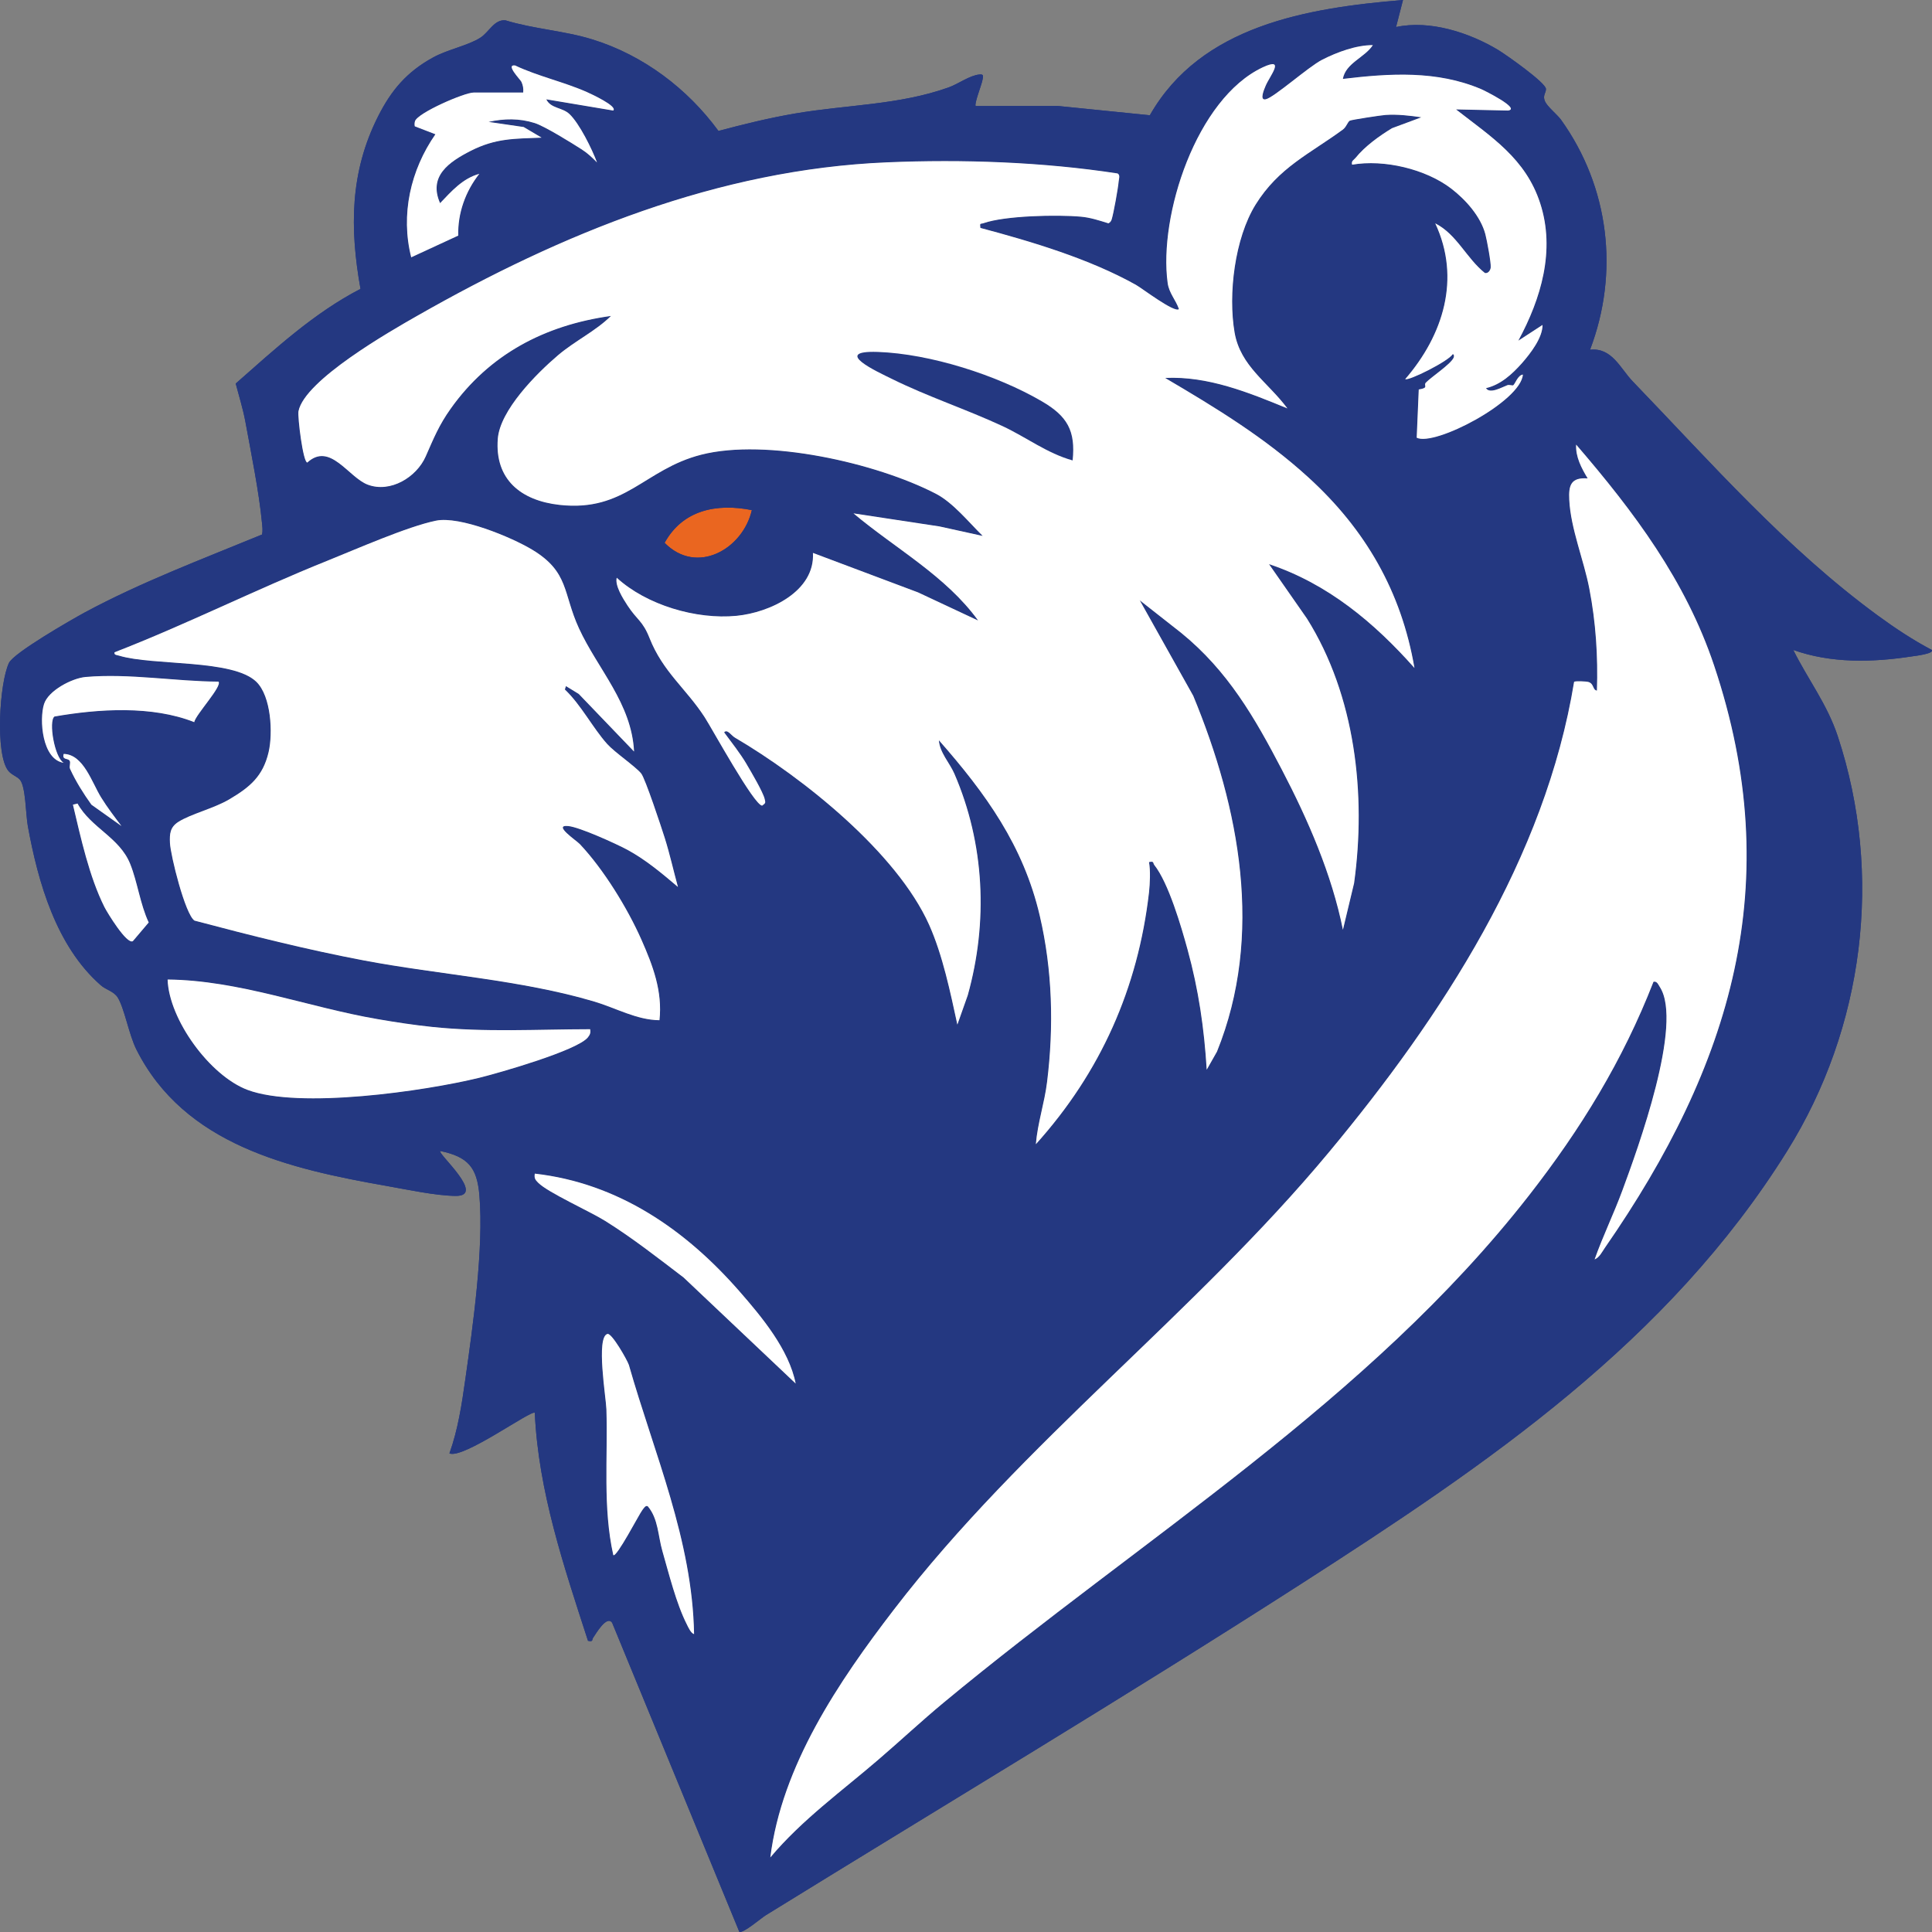 <?xml version="1.0" encoding="UTF-8"?> <svg xmlns="http://www.w3.org/2000/svg" xmlns:xlink="http://www.w3.org/1999/xlink" version="1.1" width="32" height="32"><rect width="100%" height="100%" fill="#808080" stroke="none"/><svg xmlns="http://www.w3.org/2000/svg" width="32" height="32" viewBox="0 0 32 32" fill="none"><g clip-path="url(#clip0_2633_6)"><path d="M11.549 8.123L10.67 8.826V9.295H12.668L12.828 8.123H11.549L11.549 8.123Z" fill="#EA6620"></path><path d="M23.238 0L23.123 0.448C23.681 0.327 24.338 0.54 24.817 0.829C24.946 0.907 25.602 1.369 25.606 1.473C25.608 1.539 25.546 1.581 25.59 1.679C25.628 1.766 25.793 1.898 25.855 1.983C26.655 3.099 26.823 4.514 26.336 5.793C26.699 5.752 26.838 6.104 27.043 6.317C28.343 7.666 29.581 9.082 31.105 10.197C31.386 10.403 31.687 10.602 31.996 10.765C32.04 10.828 31.708 10.866 31.666 10.872C31.015 10.972 30.328 10.989 29.702 10.765C29.946 11.255 30.263 11.662 30.439 12.194C31.197 14.488 30.874 17.022 29.603 19.061C27.629 22.228 24.642 24.248 21.538 26.242C18.62 28.116 15.637 29.899 12.686 31.721C12.597 31.776 12.32 32.019 12.246 31.998L10.139 26.878C10.048 26.746 9.866 27.067 9.823 27.128C9.8 27.161 9.83 27.197 9.739 27.177C9.341 25.948 8.917 24.702 8.858 23.401C8.806 23.343 7.673 24.17 7.444 24.073C7.585 23.681 7.648 23.265 7.706 22.854C7.833 21.965 8.015 20.668 7.94 19.794C7.901 19.339 7.755 19.16 7.291 19.064C7.242 19.103 8.06 19.816 7.544 19.808C7.214 19.804 6.745 19.703 6.41 19.644C4.783 19.358 3.054 18.962 2.259 17.383C2.135 17.135 2.063 16.708 1.952 16.525C1.886 16.417 1.755 16.396 1.667 16.317C0.931 15.67 0.631 14.616 0.461 13.682C0.425 13.484 0.427 13.025 0.329 12.914C0.281 12.859 0.191 12.834 0.137 12.766C-0.081 12.493 -0.009 11.311 0.148 10.981C0.227 10.813 1.18 10.266 1.399 10.147C2.329 9.645 3.36 9.257 4.339 8.854C4.356 8.79 4.345 8.723 4.339 8.658C4.292 8.156 4.157 7.492 4.064 6.983C4.024 6.768 3.959 6.563 3.904 6.353C4.551 5.784 5.197 5.185 5.971 4.785C5.792 3.783 5.795 2.855 6.261 1.93C6.479 1.497 6.736 1.191 7.173 0.952C7.415 0.819 7.742 0.758 7.951 0.628C8.1 0.536 8.184 0.318 8.372 0.337C8.842 0.481 9.344 0.508 9.812 0.653C10.657 0.914 11.389 1.471 11.9 2.169C12.318 2.057 12.743 1.953 13.17 1.88C14.023 1.734 14.892 1.741 15.712 1.448C15.87 1.392 16.057 1.251 16.22 1.234C16.3 1.225 16.283 1.263 16.273 1.324C16.261 1.399 16.13 1.728 16.161 1.756L17.52 1.755L19.045 1.909C19.891 0.423 21.646 0.132 23.238 0ZM22.74 0.748C22.463 0.746 22.142 0.865 21.898 0.99C21.669 1.107 21.1 1.618 20.962 1.645C20.855 1.666 20.942 1.472 20.963 1.421C21.027 1.265 21.302 0.935 20.917 1.114C19.814 1.63 19.188 3.576 19.34 4.687C19.363 4.857 19.476 4.969 19.527 5.12C19.454 5.187 18.917 4.775 18.813 4.717C18.044 4.287 17.091 4.002 16.238 3.775C16.227 3.685 16.237 3.715 16.292 3.696C16.65 3.571 17.515 3.554 17.902 3.589C18.056 3.602 18.212 3.653 18.359 3.699C18.387 3.685 18.402 3.666 18.412 3.637C18.445 3.533 18.519 3.119 18.529 3.002C18.533 2.959 18.557 2.9 18.511 2.873C17.269 2.682 15.946 2.636 14.688 2.689C11.891 2.806 9.295 3.872 6.919 5.226C6.456 5.489 5.046 6.296 4.944 6.81C4.926 6.897 5.019 7.662 5.09 7.661C5.468 7.315 5.771 7.908 6.092 8.028C6.467 8.168 6.899 7.905 7.051 7.56C7.181 7.265 7.269 7.044 7.465 6.769C8.102 5.873 9.018 5.386 10.12 5.233C9.863 5.486 9.523 5.645 9.24 5.886C8.884 6.189 8.281 6.795 8.245 7.268C8.193 7.939 8.625 8.292 9.27 8.363C10.358 8.482 10.669 7.774 11.612 7.532C12.693 7.255 14.515 7.667 15.501 8.178C15.786 8.325 16.052 8.657 16.277 8.877L15.559 8.719L14.136 8.503C14.831 9.087 15.665 9.537 16.201 10.278L15.206 9.812L13.465 9.158C13.5 9.793 12.756 10.145 12.199 10.2C11.531 10.265 10.706 10.02 10.215 9.569C10.181 9.696 10.317 9.913 10.394 10.03C10.556 10.277 10.643 10.278 10.758 10.568C10.98 11.13 11.362 11.402 11.673 11.882C11.794 12.069 12.49 13.34 12.624 13.344C12.685 13.299 12.68 13.297 12.665 13.232C12.637 13.118 12.44 12.782 12.369 12.661C12.261 12.478 12.121 12.302 11.994 12.13C12.045 12.069 12.114 12.184 12.172 12.217C13.3 12.879 14.852 14.12 15.389 15.317C15.614 15.821 15.74 16.434 15.857 16.971L16.029 16.485C16.368 15.272 16.31 13.975 15.807 12.814C15.731 12.638 15.563 12.463 15.551 12.261C16.327 13.144 16.951 14.006 17.222 15.169C17.432 16.069 17.456 17.003 17.343 17.919C17.301 18.267 17.185 18.603 17.157 18.952C18.23 17.761 18.849 16.365 19.031 14.783C19.047 14.636 19.057 14.418 19.031 14.279C19.119 14.258 19.094 14.295 19.118 14.326C19.355 14.624 19.566 15.35 19.67 15.729C19.852 16.392 19.945 17.031 19.987 17.718L20.157 17.418C20.935 15.492 20.535 13.39 19.764 11.525L18.878 9.943L19.566 10.484C20.337 11.112 20.782 11.886 21.23 12.745C21.664 13.576 22.059 14.482 22.243 15.4L22.428 14.628C22.631 13.159 22.449 11.523 21.647 10.245L21.019 9.344C21.993 9.668 22.765 10.316 23.428 11.064C23.212 9.802 22.618 8.769 21.669 7.905C20.95 7.249 20.137 6.753 19.298 6.26C20.007 6.226 20.682 6.501 21.324 6.765C20.999 6.328 20.547 6.067 20.449 5.509C20.339 4.873 20.451 3.948 20.796 3.39C21.18 2.772 21.693 2.549 22.241 2.147C22.299 2.106 22.321 2.019 22.357 1.999C22.382 1.984 22.875 1.909 22.948 1.904C23.148 1.891 23.346 1.914 23.542 1.943L23.057 2.123C22.844 2.252 22.608 2.422 22.452 2.615C22.421 2.653 22.378 2.663 22.395 2.728C22.923 2.636 23.614 2.8 24.036 3.123C24.277 3.308 24.524 3.585 24.602 3.879C24.628 3.977 24.698 4.352 24.691 4.429C24.687 4.476 24.649 4.533 24.595 4.522C24.288 4.277 24.131 3.882 23.772 3.699C24.199 4.611 23.907 5.548 23.275 6.279C23.323 6.317 23.996 5.981 24.059 5.868C24.087 5.862 24.085 5.907 24.077 5.924C24.027 6.034 23.708 6.242 23.617 6.337C23.57 6.386 23.678 6.423 23.499 6.451L23.465 7.25C23.761 7.399 25.191 6.65 25.224 6.204C25.139 6.213 25.096 6.358 25.064 6.381C25.052 6.39 24.998 6.368 24.966 6.38C24.881 6.411 24.676 6.532 24.613 6.429C24.857 6.372 25.046 6.197 25.206 6.018C25.352 5.852 25.552 5.591 25.549 5.382L25.148 5.643C25.526 4.944 25.764 4.146 25.51 3.365C25.269 2.625 24.705 2.271 24.116 1.812L24.976 1.831C25.201 1.804 24.579 1.495 24.535 1.477C23.8 1.164 23.02 1.214 22.242 1.307C22.289 1.043 22.604 0.955 22.739 0.747L22.741 0.747L22.74 0.748ZM8.666 1.533H7.844C7.692 1.533 6.922 1.867 6.874 2.006C6.865 2.035 6.864 2.063 6.87 2.092L7.212 2.224C6.799 2.816 6.632 3.555 6.811 4.262L7.59 3.902C7.58 3.533 7.709 3.17 7.939 2.879C7.661 2.955 7.476 3.17 7.289 3.365C7.093 2.919 7.433 2.684 7.798 2.498C8.211 2.289 8.515 2.298 8.971 2.28L8.674 2.104L8.092 2.019C8.351 1.962 8.603 1.958 8.856 2.038C9.023 2.091 9.467 2.367 9.634 2.474C9.735 2.539 9.808 2.609 9.889 2.692C9.807 2.471 9.598 2.045 9.431 1.888C9.314 1.777 9.123 1.799 9.048 1.645L10.157 1.831C10.236 1.76 9.782 1.552 9.724 1.526C9.339 1.355 8.914 1.265 8.531 1.084C8.365 1.063 8.62 1.32 8.636 1.355C8.663 1.414 8.672 1.468 8.666 1.532L8.666 1.533ZM26.412 20.86C26.493 20.826 26.534 20.737 26.581 20.669C28.678 17.646 29.6 14.629 28.39 11.02C27.919 9.616 27.066 8.479 26.106 7.364C26.094 7.566 26.195 7.756 26.297 7.924C26.019 7.903 25.979 8.038 25.992 8.279C26.015 8.756 26.233 9.275 26.324 9.749C26.432 10.306 26.469 10.872 26.45 11.439C26.376 11.427 26.405 11.325 26.31 11.296C26.268 11.284 26.092 11.277 26.072 11.293C25.596 14.207 23.884 16.832 22.013 19.082C19.786 21.76 16.934 23.889 14.808 26.657C13.888 27.854 12.947 29.248 12.759 30.765C13.284 30.14 13.942 29.668 14.556 29.139C14.915 28.831 15.262 28.506 15.626 28.204C18.926 25.466 22.663 23.207 25.318 19.809C26.181 18.704 26.879 17.566 27.387 16.261C27.446 16.247 27.467 16.31 27.491 16.346C27.886 16.95 27.125 19.031 26.871 19.719C26.73 20.102 26.548 20.474 26.412 20.859V20.86H26.412ZM12.453 8.449C11.863 8.332 11.307 8.449 11.008 8.991C11.542 9.535 12.306 9.093 12.453 8.449ZM10.502 12.448C10.462 11.648 9.9 11.082 9.589 10.406C9.321 9.822 9.429 9.475 8.816 9.105C8.467 8.895 7.615 8.543 7.221 8.624C6.75 8.72 5.894 9.098 5.416 9.29C4.232 9.765 3.088 10.342 1.897 10.804C1.886 10.853 1.937 10.848 1.973 10.86C2.54 11.031 3.855 10.913 4.246 11.293C4.492 11.532 4.522 12.143 4.449 12.457C4.356 12.856 4.141 13.037 3.797 13.24C3.541 13.391 3.159 13.482 2.954 13.613C2.816 13.701 2.808 13.812 2.815 13.962C2.825 14.17 3.066 15.143 3.221 15.248C4.148 15.494 5.082 15.729 6.027 15.908C7.28 16.145 8.629 16.228 9.843 16.589C10.201 16.695 10.545 16.895 10.923 16.898C10.975 16.418 10.814 15.994 10.624 15.564C10.393 15.042 9.998 14.399 9.604 13.981C9.547 13.921 9.147 13.655 9.413 13.682C9.602 13.701 10.198 13.972 10.389 14.074C10.696 14.24 10.965 14.467 11.229 14.691C11.155 14.422 11.094 14.144 11.01 13.878C10.957 13.71 10.687 12.893 10.62 12.811C10.524 12.694 10.181 12.461 10.057 12.323C9.815 12.052 9.627 11.678 9.356 11.42L9.374 11.364L9.586 11.494L10.502 12.448H10.502V12.448ZM3.618 11.29C2.898 11.286 2.139 11.15 1.417 11.213C1.188 11.234 0.798 11.44 0.729 11.662C0.648 11.917 0.696 12.582 1.056 12.635C0.903 12.551 0.801 11.943 0.902 11.868C1.634 11.74 2.518 11.684 3.217 11.961C3.239 11.839 3.69 11.359 3.618 11.29V11.29ZM2.012 13.682C1.896 13.528 1.776 13.372 1.675 13.208C1.521 12.96 1.384 12.495 1.055 12.487C1.024 12.591 1.121 12.555 1.152 12.598C1.176 12.633 1.141 12.692 1.161 12.737C1.257 12.945 1.38 13.141 1.514 13.328L2.012 13.682V13.682ZM1.284 13.309L1.208 13.328C1.338 13.875 1.477 14.519 1.73 15.024C1.774 15.112 2.102 15.652 2.201 15.588L2.463 15.279C2.321 14.976 2.278 14.611 2.156 14.308C1.979 13.869 1.507 13.713 1.285 13.309L1.284 13.309ZM9.775 17.047C8.89 17.048 8.04 17.101 7.156 17.009C6.858 16.978 6.551 16.931 6.255 16.88C5.095 16.681 3.96 16.236 2.776 16.224C2.798 16.885 3.473 17.816 4.1 18.052C4.952 18.372 7.028 18.074 7.94 17.851C8.265 17.771 9.573 17.397 9.739 17.18C9.775 17.134 9.784 17.105 9.775 17.047ZM13.179 22.916C13.068 22.354 12.62 21.814 12.243 21.383C11.358 20.371 10.242 19.596 8.858 19.439C8.846 19.512 8.864 19.541 8.914 19.59C9.074 19.752 9.773 20.065 10.025 20.223C10.479 20.507 10.899 20.837 11.323 21.16L13.179 22.916ZM11.496 27.065C11.469 25.51 10.836 24.08 10.416 22.607C10.388 22.524 10.133 22.076 10.062 22.094C9.867 22.142 10.039 23.159 10.044 23.344C10.069 24.149 9.982 24.966 10.158 25.757C10.21 25.808 10.592 25.069 10.639 25.012C10.658 24.989 10.696 24.92 10.732 24.952C10.904 25.159 10.898 25.436 10.971 25.69C11.08 26.069 11.2 26.557 11.375 26.903C11.397 26.948 11.444 27.055 11.495 27.065L11.496 27.065Z" fill="#243881"></path><path d="M17.766 7.626C17.344 7.509 16.998 7.241 16.606 7.058C16.004 6.778 15.367 6.57 14.769 6.274C14.541 6.162 13.762 5.804 14.536 5.829C15.405 5.859 16.511 6.212 17.256 6.647C17.677 6.892 17.817 7.133 17.766 7.626Z" fill="#243881"></path><path d="M23.238 0L23.123 0.448C23.681 0.327 24.338 0.54 24.817 0.829C24.946 0.907 25.602 1.369 25.606 1.473C25.608 1.539 25.546 1.581 25.59 1.679C25.628 1.766 25.793 1.898 25.855 1.983C26.655 3.099 26.823 4.514 26.336 5.793C26.699 5.752 26.838 6.104 27.043 6.317C28.343 7.666 29.581 9.082 31.105 10.197C31.386 10.403 31.687 10.602 31.996 10.765C32.04 10.828 31.708 10.866 31.666 10.872C31.015 10.972 30.328 10.989 29.702 10.765C29.946 11.255 30.263 11.662 30.439 12.194C31.197 14.488 30.874 17.022 29.603 19.061C27.629 22.228 24.642 24.248 21.538 26.242C18.62 28.116 15.637 29.899 12.686 31.721C12.597 31.776 12.32 32.019 12.246 31.998L10.139 26.878C10.048 26.746 9.866 27.067 9.823 27.128C9.8 27.161 9.83 27.197 9.739 27.177C9.341 25.948 8.917 24.702 8.858 23.401C8.806 23.343 7.673 24.17 7.444 24.073C7.585 23.681 7.648 23.265 7.706 22.854C7.833 21.965 8.015 20.668 7.94 19.794C7.901 19.339 7.755 19.16 7.291 19.064C7.242 19.103 8.06 19.816 7.544 19.808C7.214 19.804 6.745 19.703 6.41 19.644C4.783 19.358 3.054 18.962 2.259 17.383C2.135 17.135 2.063 16.708 1.952 16.525C1.886 16.417 1.755 16.396 1.667 16.317C0.931 15.67 0.631 14.616 0.461 13.682C0.425 13.484 0.427 13.025 0.329 12.914C0.281 12.859 0.191 12.834 0.137 12.766C-0.081 12.493 -0.009 11.311 0.148 10.981C0.227 10.813 1.18 10.266 1.399 10.147C2.329 9.645 3.36 9.257 4.339 8.854C4.356 8.79 4.345 8.723 4.339 8.658C4.292 8.156 4.157 7.492 4.064 6.983C4.024 6.768 3.959 6.563 3.904 6.353C4.551 5.784 5.197 5.185 5.971 4.785C5.792 3.783 5.795 2.855 6.261 1.93C6.479 1.497 6.736 1.191 7.173 0.952C7.415 0.819 7.742 0.758 7.951 0.628C8.1 0.536 8.184 0.318 8.372 0.337C8.842 0.481 9.344 0.508 9.812 0.653C10.657 0.914 11.389 1.471 11.9 2.169C12.318 2.057 12.743 1.953 13.17 1.88C14.023 1.734 14.892 1.741 15.712 1.448C15.87 1.392 16.057 1.251 16.22 1.234C16.3 1.225 16.283 1.263 16.273 1.324C16.261 1.399 16.13 1.728 16.161 1.756L17.52 1.755L19.045 1.909C19.891 0.423 21.646 0.132 23.238 0ZM22.74 0.748C22.463 0.746 22.142 0.865 21.898 0.99C21.669 1.107 21.1 1.618 20.962 1.645C20.855 1.666 20.942 1.472 20.963 1.421C21.027 1.265 21.302 0.935 20.917 1.114C19.814 1.63 19.188 3.576 19.34 4.687C19.363 4.857 19.476 4.969 19.527 5.12C19.454 5.187 18.917 4.775 18.813 4.717C18.044 4.287 17.091 4.002 16.238 3.775C16.227 3.685 16.237 3.715 16.292 3.696C16.65 3.571 17.515 3.554 17.902 3.589C18.056 3.602 18.212 3.653 18.359 3.699C18.387 3.685 18.402 3.666 18.412 3.637C18.445 3.533 18.519 3.119 18.529 3.002C18.533 2.959 18.557 2.9 18.511 2.873C17.269 2.682 15.946 2.636 14.688 2.689C11.891 2.806 9.295 3.872 6.919 5.226C6.456 5.489 5.046 6.296 4.944 6.81C4.926 6.897 5.019 7.662 5.09 7.661C5.468 7.315 5.771 7.908 6.092 8.028C6.467 8.168 6.899 7.905 7.051 7.56C7.181 7.265 7.269 7.044 7.465 6.769C8.102 5.873 9.018 5.386 10.12 5.233C9.863 5.486 9.523 5.645 9.24 5.886C8.884 6.189 8.281 6.795 8.245 7.268C8.193 7.939 8.625 8.292 9.27 8.363C10.358 8.482 10.669 7.774 11.612 7.532C12.693 7.255 14.515 7.667 15.501 8.178C15.786 8.325 16.052 8.657 16.277 8.877L15.559 8.719L14.136 8.503C14.831 9.087 15.665 9.537 16.201 10.278L15.206 9.812L13.465 9.158C13.5 9.793 12.756 10.145 12.199 10.2C11.531 10.265 10.706 10.02 10.215 9.569C10.181 9.696 10.317 9.913 10.394 10.03C10.556 10.277 10.643 10.278 10.758 10.568C10.98 11.13 11.362 11.402 11.673 11.882C11.794 12.069 12.49 13.34 12.624 13.344C12.685 13.299 12.68 13.297 12.665 13.232C12.638 13.119 12.443 12.787 12.37 12.664C12.37 12.663 12.369 12.662 12.369 12.661C12.261 12.478 12.121 12.302 11.994 12.13C12.045 12.069 12.114 12.184 12.172 12.217C13.3 12.879 14.852 14.12 15.389 15.317C15.614 15.821 15.74 16.434 15.857 16.971L16.029 16.485C16.368 15.272 16.31 13.975 15.807 12.814C15.731 12.638 15.563 12.463 15.551 12.261C16.327 13.144 16.951 14.006 17.222 15.169C17.432 16.069 17.456 17.003 17.343 17.919C17.301 18.267 17.185 18.603 17.157 18.952C18.23 17.761 18.849 16.365 19.031 14.783C19.047 14.636 19.057 14.418 19.031 14.279C19.119 14.258 19.094 14.295 19.118 14.326C19.355 14.624 19.566 15.35 19.67 15.729C19.852 16.392 19.945 17.031 19.987 17.718L20.157 17.418C20.935 15.492 20.535 13.39 19.764 11.525L18.878 9.943L19.566 10.484C20.337 11.112 20.782 11.886 21.23 12.745C21.664 13.576 22.059 14.482 22.243 15.4L22.428 14.628C22.631 13.159 22.449 11.523 21.647 10.245L21.019 9.344C21.993 9.668 22.765 10.316 23.428 11.064C23.212 9.802 22.618 8.769 21.669 7.905C20.95 7.249 20.137 6.753 19.298 6.26C20.007 6.226 20.682 6.501 21.324 6.765C20.999 6.328 20.547 6.067 20.449 5.509C20.339 4.873 20.451 3.948 20.796 3.39C21.18 2.772 21.693 2.549 22.241 2.147C22.299 2.106 22.321 2.019 22.357 1.999C22.382 1.984 22.875 1.909 22.948 1.904C23.148 1.891 23.346 1.914 23.542 1.943L23.057 2.123C22.844 2.252 22.608 2.422 22.452 2.615C22.421 2.653 22.378 2.663 22.395 2.728C22.923 2.636 23.614 2.8 24.036 3.123C24.277 3.308 24.524 3.585 24.602 3.879C24.628 3.977 24.698 4.352 24.691 4.429C24.687 4.476 24.649 4.533 24.595 4.522C24.288 4.277 24.131 3.882 23.772 3.699C24.199 4.611 23.907 5.548 23.275 6.279C23.323 6.317 23.996 5.981 24.059 5.868C24.087 5.862 24.085 5.907 24.077 5.924C24.027 6.034 23.708 6.242 23.617 6.337C23.57 6.386 23.678 6.423 23.499 6.451L23.465 7.25C23.761 7.399 25.191 6.65 25.224 6.204C25.139 6.213 25.096 6.358 25.064 6.381C25.052 6.39 24.998 6.368 24.966 6.38C24.881 6.411 24.676 6.532 24.613 6.429C24.857 6.372 25.046 6.197 25.206 6.018C25.352 5.852 25.552 5.591 25.549 5.382L25.148 5.643C25.526 4.944 25.764 4.146 25.51 3.365C25.269 2.625 24.705 2.271 24.116 1.812L24.976 1.831C25.201 1.804 24.579 1.495 24.535 1.477C23.8 1.164 23.02 1.214 22.242 1.307C22.289 1.043 22.604 0.955 22.739 0.747L22.741 0.747L22.74 0.748ZM8.666 1.533H7.844C7.692 1.533 6.922 1.867 6.874 2.006C6.865 2.035 6.864 2.063 6.87 2.092L7.212 2.224C6.799 2.816 6.632 3.555 6.811 4.262L7.59 3.902C7.58 3.533 7.709 3.17 7.939 2.879C7.661 2.955 7.476 3.17 7.289 3.365C7.093 2.919 7.433 2.684 7.798 2.498C8.211 2.289 8.515 2.298 8.971 2.28L8.674 2.104L8.092 2.019C8.351 1.962 8.603 1.958 8.856 2.038C9.023 2.091 9.467 2.367 9.634 2.474C9.735 2.539 9.808 2.609 9.889 2.692C9.807 2.471 9.598 2.045 9.431 1.888C9.314 1.777 9.123 1.799 9.048 1.645L10.157 1.831C10.236 1.76 9.782 1.552 9.724 1.526C9.339 1.355 8.914 1.265 8.531 1.084C8.365 1.063 8.62 1.32 8.636 1.355C8.663 1.414 8.672 1.469 8.666 1.533ZM26.412 20.86C26.493 20.826 26.534 20.737 26.581 20.669C28.678 17.646 29.6 14.629 28.39 11.02C27.919 9.616 27.066 8.479 26.106 7.364C26.094 7.566 26.195 7.756 26.297 7.924C26.019 7.903 25.979 8.038 25.992 8.279C26.015 8.756 26.233 9.275 26.324 9.749C26.432 10.306 26.469 10.872 26.45 11.439C26.376 11.427 26.405 11.325 26.31 11.296C26.268 11.284 26.092 11.277 26.072 11.293C25.596 14.207 23.884 16.832 22.013 19.082C19.786 21.76 16.934 23.889 14.808 26.657C13.888 27.854 12.947 29.248 12.759 30.765C13.284 30.14 13.942 29.668 14.556 29.139C14.915 28.831 15.262 28.506 15.626 28.204C18.926 25.466 22.663 23.207 25.318 19.809C26.181 18.704 26.879 17.566 27.387 16.261C27.446 16.247 27.467 16.31 27.491 16.346C27.886 16.95 27.125 19.031 26.871 19.719C26.73 20.102 26.548 20.474 26.412 20.859L26.412 20.86ZM12.453 8.449C11.863 8.332 11.307 8.449 11.008 8.991C11.542 9.535 12.306 9.093 12.453 8.449ZM10.502 12.448C10.462 11.648 9.9 11.082 9.589 10.406C9.321 9.822 9.429 9.475 8.816 9.105C8.467 8.895 7.615 8.543 7.221 8.624C6.75 8.72 5.894 9.098 5.416 9.29C4.232 9.765 3.088 10.342 1.897 10.804C1.886 10.853 1.937 10.848 1.973 10.86C2.54 11.031 3.855 10.913 4.246 11.293C4.492 11.532 4.522 12.143 4.449 12.457C4.356 12.856 4.141 13.037 3.797 13.24C3.541 13.391 3.159 13.482 2.954 13.613C2.816 13.701 2.808 13.812 2.815 13.962C2.825 14.17 3.066 15.143 3.221 15.248C4.148 15.494 5.082 15.729 6.027 15.908C7.28 16.145 8.629 16.228 9.843 16.589C10.201 16.695 10.545 16.895 10.923 16.898C10.975 16.418 10.814 15.994 10.624 15.564C10.393 15.042 9.998 14.399 9.604 13.981C9.547 13.921 9.147 13.655 9.413 13.682C9.602 13.701 10.198 13.972 10.389 14.074C10.696 14.24 10.965 14.467 11.229 14.691C11.155 14.422 11.094 14.144 11.01 13.878C10.957 13.71 10.687 12.893 10.62 12.811C10.524 12.694 10.181 12.461 10.057 12.323C9.815 12.052 9.627 11.678 9.356 11.42L9.374 11.364L9.586 11.494L10.502 12.448ZM3.618 11.29C2.898 11.286 2.139 11.15 1.417 11.213C1.188 11.234 0.798 11.44 0.729 11.662C0.648 11.917 0.696 12.582 1.056 12.635C0.903 12.551 0.801 11.943 0.902 11.868C1.634 11.74 2.518 11.684 3.217 11.961C3.239 11.839 3.69 11.359 3.618 11.29ZM2.012 13.682C1.896 13.528 1.776 13.372 1.675 13.208C1.521 12.96 1.384 12.495 1.055 12.487C1.024 12.591 1.121 12.555 1.152 12.598C1.176 12.633 1.141 12.692 1.161 12.737C1.257 12.945 1.38 13.141 1.514 13.328L2.012 13.682ZM1.284 13.309L1.208 13.328C1.338 13.875 1.477 14.519 1.73 15.024C1.774 15.112 2.102 15.652 2.201 15.588L2.463 15.279C2.321 14.976 2.278 14.611 2.156 14.308C1.979 13.869 1.507 13.712 1.284 13.309ZM9.775 17.047C8.89 17.048 8.04 17.101 7.156 17.009C6.858 16.978 6.551 16.931 6.255 16.88C5.095 16.681 3.96 16.236 2.776 16.224C2.798 16.885 3.473 17.816 4.1 18.052C4.952 18.372 7.028 18.074 7.94 17.851C8.265 17.771 9.573 17.397 9.739 17.18C9.775 17.134 9.784 17.105 9.775 17.047ZM13.179 22.916C13.068 22.354 12.62 21.814 12.243 21.383C11.358 20.371 10.242 19.596 8.858 19.439C8.846 19.512 8.864 19.541 8.914 19.59C9.074 19.752 9.773 20.065 10.025 20.223C10.479 20.507 10.899 20.837 11.323 21.16L13.179 22.916ZM11.496 27.065C11.469 25.51 10.836 24.08 10.416 22.607C10.388 22.524 10.133 22.076 10.062 22.094C9.867 22.142 10.039 23.159 10.044 23.344C10.069 24.149 9.982 24.966 10.158 25.757C10.21 25.808 10.592 25.069 10.639 25.012C10.658 24.989 10.696 24.92 10.732 24.952C10.904 25.159 10.898 25.436 10.971 25.69C11.08 26.069 11.2 26.557 11.375 26.903C11.397 26.948 11.445 27.055 11.496 27.065Z" fill="#243881"></path><path d="M22.739 0.747C22.462 0.746 22.142 0.865 21.898 0.99C21.669 1.107 21.1 1.618 20.962 1.645C20.855 1.666 20.942 1.472 20.963 1.421C21.027 1.265 21.302 0.935 20.917 1.114C19.814 1.63 19.188 3.576 19.34 4.687C19.363 4.857 19.476 4.969 19.527 5.12C19.454 5.187 18.917 4.775 18.813 4.717C18.044 4.287 17.091 4.002 16.238 3.775C16.227 3.685 16.237 3.715 16.292 3.696C16.65 3.571 17.515 3.554 17.902 3.589C18.056 3.602 18.212 3.653 18.359 3.699C18.387 3.685 18.402 3.666 18.412 3.637C18.445 3.533 18.519 3.119 18.529 3.002C18.533 2.959 18.557 2.9 18.511 2.873C17.269 2.682 15.946 2.636 14.688 2.689C11.891 2.806 9.295 3.872 6.919 5.226C6.456 5.489 5.046 6.296 4.944 6.81C4.926 6.897 5.019 7.662 5.09 7.661C5.468 7.315 5.771 7.908 6.092 8.028C6.467 8.168 6.899 7.905 7.051 7.56C7.181 7.265 7.269 7.044 7.465 6.769C8.102 5.873 9.018 5.386 10.12 5.233C9.863 5.486 9.523 5.645 9.24 5.886C8.884 6.189 8.281 6.795 8.245 7.268C8.193 7.939 8.625 8.292 9.27 8.363C10.358 8.482 10.669 7.774 11.612 7.532C12.693 7.255 14.515 7.667 15.501 8.178C15.786 8.325 16.052 8.657 16.277 8.877L15.559 8.719L14.136 8.503C14.831 9.087 15.665 9.537 16.201 10.278L15.206 9.812L13.465 9.158C13.5 9.793 12.756 10.145 12.199 10.2C11.531 10.265 10.706 10.02 10.215 9.569C10.181 9.696 10.317 9.913 10.394 10.03C10.556 10.277 10.643 10.278 10.758 10.568C10.98 11.13 11.362 11.402 11.673 11.882C11.794 12.069 12.49 13.34 12.624 13.344C12.685 13.299 12.68 13.297 12.665 13.232C12.638 13.119 12.443 12.787 12.37 12.664L12.369 12.661C12.261 12.478 12.121 12.302 11.994 12.13C12.045 12.069 12.114 12.184 12.172 12.217C13.3 12.879 14.852 14.12 15.389 15.317C15.614 15.821 15.74 16.434 15.857 16.971L16.029 16.485C16.368 15.272 16.31 13.975 15.807 12.814C15.731 12.638 15.563 12.463 15.551 12.261C16.327 13.144 16.951 14.006 17.222 15.169C17.432 16.069 17.456 17.003 17.343 17.919C17.301 18.267 17.185 18.603 17.157 18.952C18.23 17.761 18.849 16.365 19.031 14.783C19.047 14.636 19.057 14.418 19.031 14.279C19.119 14.258 19.094 14.295 19.118 14.326C19.355 14.624 19.566 15.35 19.67 15.729C19.852 16.392 19.945 17.031 19.987 17.718L20.157 17.418C20.935 15.492 20.535 13.39 19.764 11.525L18.878 9.943L19.566 10.484C20.337 11.112 20.782 11.886 21.23 12.745C21.664 13.576 22.059 14.482 22.243 15.4L22.428 14.628C22.631 13.159 22.449 11.523 21.647 10.245L21.019 9.344C21.993 9.668 22.765 10.316 23.428 11.064C23.212 9.802 22.618 8.769 21.669 7.905C20.95 7.249 20.137 6.753 19.298 6.26C20.007 6.226 20.682 6.501 21.324 6.765C20.999 6.328 20.547 6.067 20.449 5.509C20.339 4.873 20.451 3.948 20.796 3.39C21.18 2.772 21.693 2.549 22.241 2.147C22.299 2.106 22.321 2.019 22.357 1.999C22.382 1.984 22.875 1.909 22.948 1.904C23.148 1.891 23.346 1.914 23.542 1.943L23.057 2.123C22.844 2.252 22.608 2.422 22.452 2.615C22.421 2.653 22.378 2.663 22.395 2.728C22.923 2.636 23.614 2.8 24.036 3.123C24.277 3.308 24.524 3.585 24.602 3.879C24.628 3.977 24.698 4.352 24.691 4.429C24.687 4.476 24.649 4.533 24.595 4.522C24.288 4.277 24.131 3.882 23.772 3.699C24.199 4.611 23.907 5.548 23.275 6.279C23.323 6.317 23.996 5.981 24.059 5.868C24.087 5.862 24.085 5.907 24.077 5.924C24.027 6.034 23.708 6.242 23.617 6.337C23.57 6.386 23.678 6.423 23.499 6.451L23.465 7.25C23.761 7.399 25.191 6.65 25.224 6.204C25.139 6.213 25.096 6.358 25.064 6.381C25.052 6.39 24.998 6.368 24.966 6.38C24.881 6.411 24.676 6.532 24.613 6.429C24.857 6.372 25.046 6.197 25.206 6.018C25.352 5.852 25.552 5.591 25.549 5.382L25.148 5.643C25.526 4.944 25.764 4.146 25.51 3.365C25.269 2.625 24.705 2.271 24.116 1.812L24.976 1.831C25.201 1.804 24.579 1.495 24.535 1.477C23.8 1.164 23.02 1.214 22.242 1.307C22.289 1.043 22.604 0.955 22.739 0.747Z" fill="white"></path><path d="M26.412 20.86C26.493 20.826 26.534 20.737 26.581 20.669C28.678 17.646 29.6 14.629 28.39 11.02C27.919 9.616 27.066 8.479 26.106 7.364C26.094 7.566 26.195 7.756 26.297 7.924C26.019 7.903 25.979 8.038 25.992 8.279C26.015 8.756 26.233 9.275 26.324 9.749C26.432 10.306 26.469 10.872 26.45 11.439C26.376 11.427 26.405 11.325 26.31 11.296C26.268 11.284 26.092 11.277 26.072 11.293C25.596 14.207 23.884 16.832 22.013 19.082C19.786 21.76 16.934 23.889 14.808 26.657C13.888 27.854 12.947 29.248 12.759 30.765C13.284 30.14 13.942 29.668 14.556 29.139C14.915 28.831 15.262 28.506 15.626 28.204C18.926 25.466 22.663 23.207 25.318 19.809C26.181 18.704 26.879 17.566 27.387 16.261C27.446 16.247 27.467 16.31 27.491 16.346C27.886 16.95 27.125 19.031 26.871 19.719C26.73 20.102 26.548 20.474 26.412 20.859L26.412 20.86Z" fill="white"></path><path d="M10.502 12.448C10.462 11.648 9.9 11.082 9.589 10.406C9.321 9.822 9.429 9.475 8.816 9.105C8.467 8.895 7.615 8.543 7.221 8.624C6.75 8.72 5.894 9.098 5.416 9.29C4.232 9.765 3.088 10.342 1.897 10.804C1.886 10.853 1.937 10.848 1.973 10.86C2.54 11.031 3.855 10.913 4.246 11.293C4.492 11.532 4.522 12.143 4.449 12.457C4.356 12.856 4.141 13.037 3.797 13.24C3.541 13.391 3.159 13.482 2.954 13.613C2.816 13.701 2.808 13.812 2.815 13.962C2.825 14.17 3.066 15.143 3.221 15.248C4.148 15.494 5.082 15.729 6.027 15.908C7.28 16.145 8.629 16.228 9.843 16.589C10.201 16.695 10.545 16.895 10.923 16.898C10.975 16.418 10.814 15.994 10.624 15.564C10.393 15.042 9.998 14.399 9.604 13.981C9.547 13.921 9.147 13.655 9.413 13.682C9.602 13.701 10.198 13.972 10.389 14.074C10.696 14.24 10.965 14.467 11.229 14.691C11.155 14.422 11.094 14.144 11.01 13.878C10.957 13.71 10.687 12.893 10.62 12.811C10.524 12.694 10.181 12.461 10.057 12.323C9.815 12.052 9.627 11.678 9.356 11.42L9.374 11.364L9.586 11.494L10.502 12.448Z" fill="white"></path><path d="M9.775 17.047C8.89 17.048 8.04 17.101 7.156 17.009C6.858 16.978 6.551 16.931 6.255 16.88C5.095 16.681 3.96 16.236 2.776 16.224C2.798 16.885 3.473 17.816 4.1 18.052C4.952 18.372 7.028 18.074 7.94 17.851C8.265 17.771 9.573 17.397 9.739 17.18C9.775 17.134 9.784 17.105 9.775 17.047Z" fill="white"></path><path d="M13.179 22.916C13.068 22.354 12.62 21.814 12.243 21.383C11.358 20.371 10.242 19.596 8.858 19.439C8.846 19.512 8.864 19.541 8.914 19.59C9.074 19.752 9.773 20.065 10.025 20.223C10.479 20.507 10.899 20.837 11.323 21.16L13.179 22.916Z" fill="white"></path><path d="M11.496 27.065C11.469 25.51 10.836 24.08 10.416 22.607C10.388 22.524 10.133 22.076 10.062 22.094C9.867 22.142 10.039 23.159 10.044 23.344C10.069 24.149 9.982 24.966 10.158 25.757C10.21 25.808 10.592 25.069 10.639 25.012C10.658 24.989 10.696 24.92 10.732 24.952C10.904 25.159 10.898 25.436 10.971 25.69C11.08 26.069 11.2 26.557 11.375 26.903C11.397 26.948 11.445 27.055 11.496 27.065Z" fill="white"></path><path d="M3.618 11.29C2.898 11.286 2.139 11.15 1.417 11.213C1.188 11.234 0.798 11.44 0.729 11.662C0.648 11.917 0.696 12.582 1.056 12.635C0.903 12.551 0.801 11.943 0.902 11.868C1.634 11.74 2.518 11.684 3.217 11.961C3.239 11.839 3.69 11.359 3.618 11.29Z" fill="white"></path><path d="M1.284 13.309L1.208 13.328C1.338 13.875 1.477 14.519 1.73 15.024C1.774 15.112 2.102 15.652 2.201 15.588L2.463 15.279C2.321 14.976 2.278 14.611 2.156 14.308C1.979 13.869 1.507 13.712 1.284 13.309Z" fill="white"></path><path d="M2.012 13.682C1.896 13.528 1.776 13.372 1.675 13.208C1.521 12.96 1.384 12.495 1.055 12.487C1.024 12.591 1.121 12.555 1.152 12.598C1.176 12.633 1.141 12.692 1.161 12.737C1.257 12.945 1.38 13.141 1.514 13.328L2.012 13.682Z" fill="white"></path><path d="M8.666 1.533H7.844C7.692 1.533 6.922 1.867 6.874 2.006C6.865 2.035 6.864 2.063 6.87 2.092L7.212 2.224C6.799 2.816 6.632 3.555 6.811 4.262L7.59 3.902C7.58 3.533 7.709 3.17 7.939 2.879C7.661 2.955 7.476 3.17 7.289 3.365C7.093 2.919 7.433 2.684 7.798 2.498C8.211 2.289 8.515 2.298 8.971 2.28L8.674 2.104L8.092 2.019C8.351 1.962 8.603 1.958 8.856 2.038C9.023 2.091 9.467 2.367 9.634 2.474C9.735 2.539 9.808 2.609 9.889 2.692C9.807 2.471 9.598 2.045 9.431 1.888C9.314 1.777 9.123 1.799 9.048 1.645L10.157 1.831C10.236 1.76 9.782 1.552 9.724 1.526C9.339 1.355 8.914 1.265 8.531 1.084C8.365 1.063 8.62 1.32 8.636 1.355C8.663 1.414 8.672 1.469 8.666 1.533Z" fill="white"></path><path d="M17.766 7.626C17.344 7.509 16.998 7.241 16.606 7.058C16.004 6.778 15.367 6.57 14.769 6.274C14.541 6.162 13.762 5.804 14.536 5.829C15.405 5.859 16.511 6.212 17.256 6.647C17.677 6.892 17.817 7.133 17.766 7.626Z" fill="#243881"></path></g><defs><clipPath id="SvgjsClipPath1243"><rect width="32" height="32" rx="1" fill="white"></rect></clipPath></defs></svg><style>@media (prefers-color-scheme: light) { :root { filter: contrast(1) brightness(1); } } @media (prefers-color-scheme: dark) { :root { filter: none; } } </style></svg> 